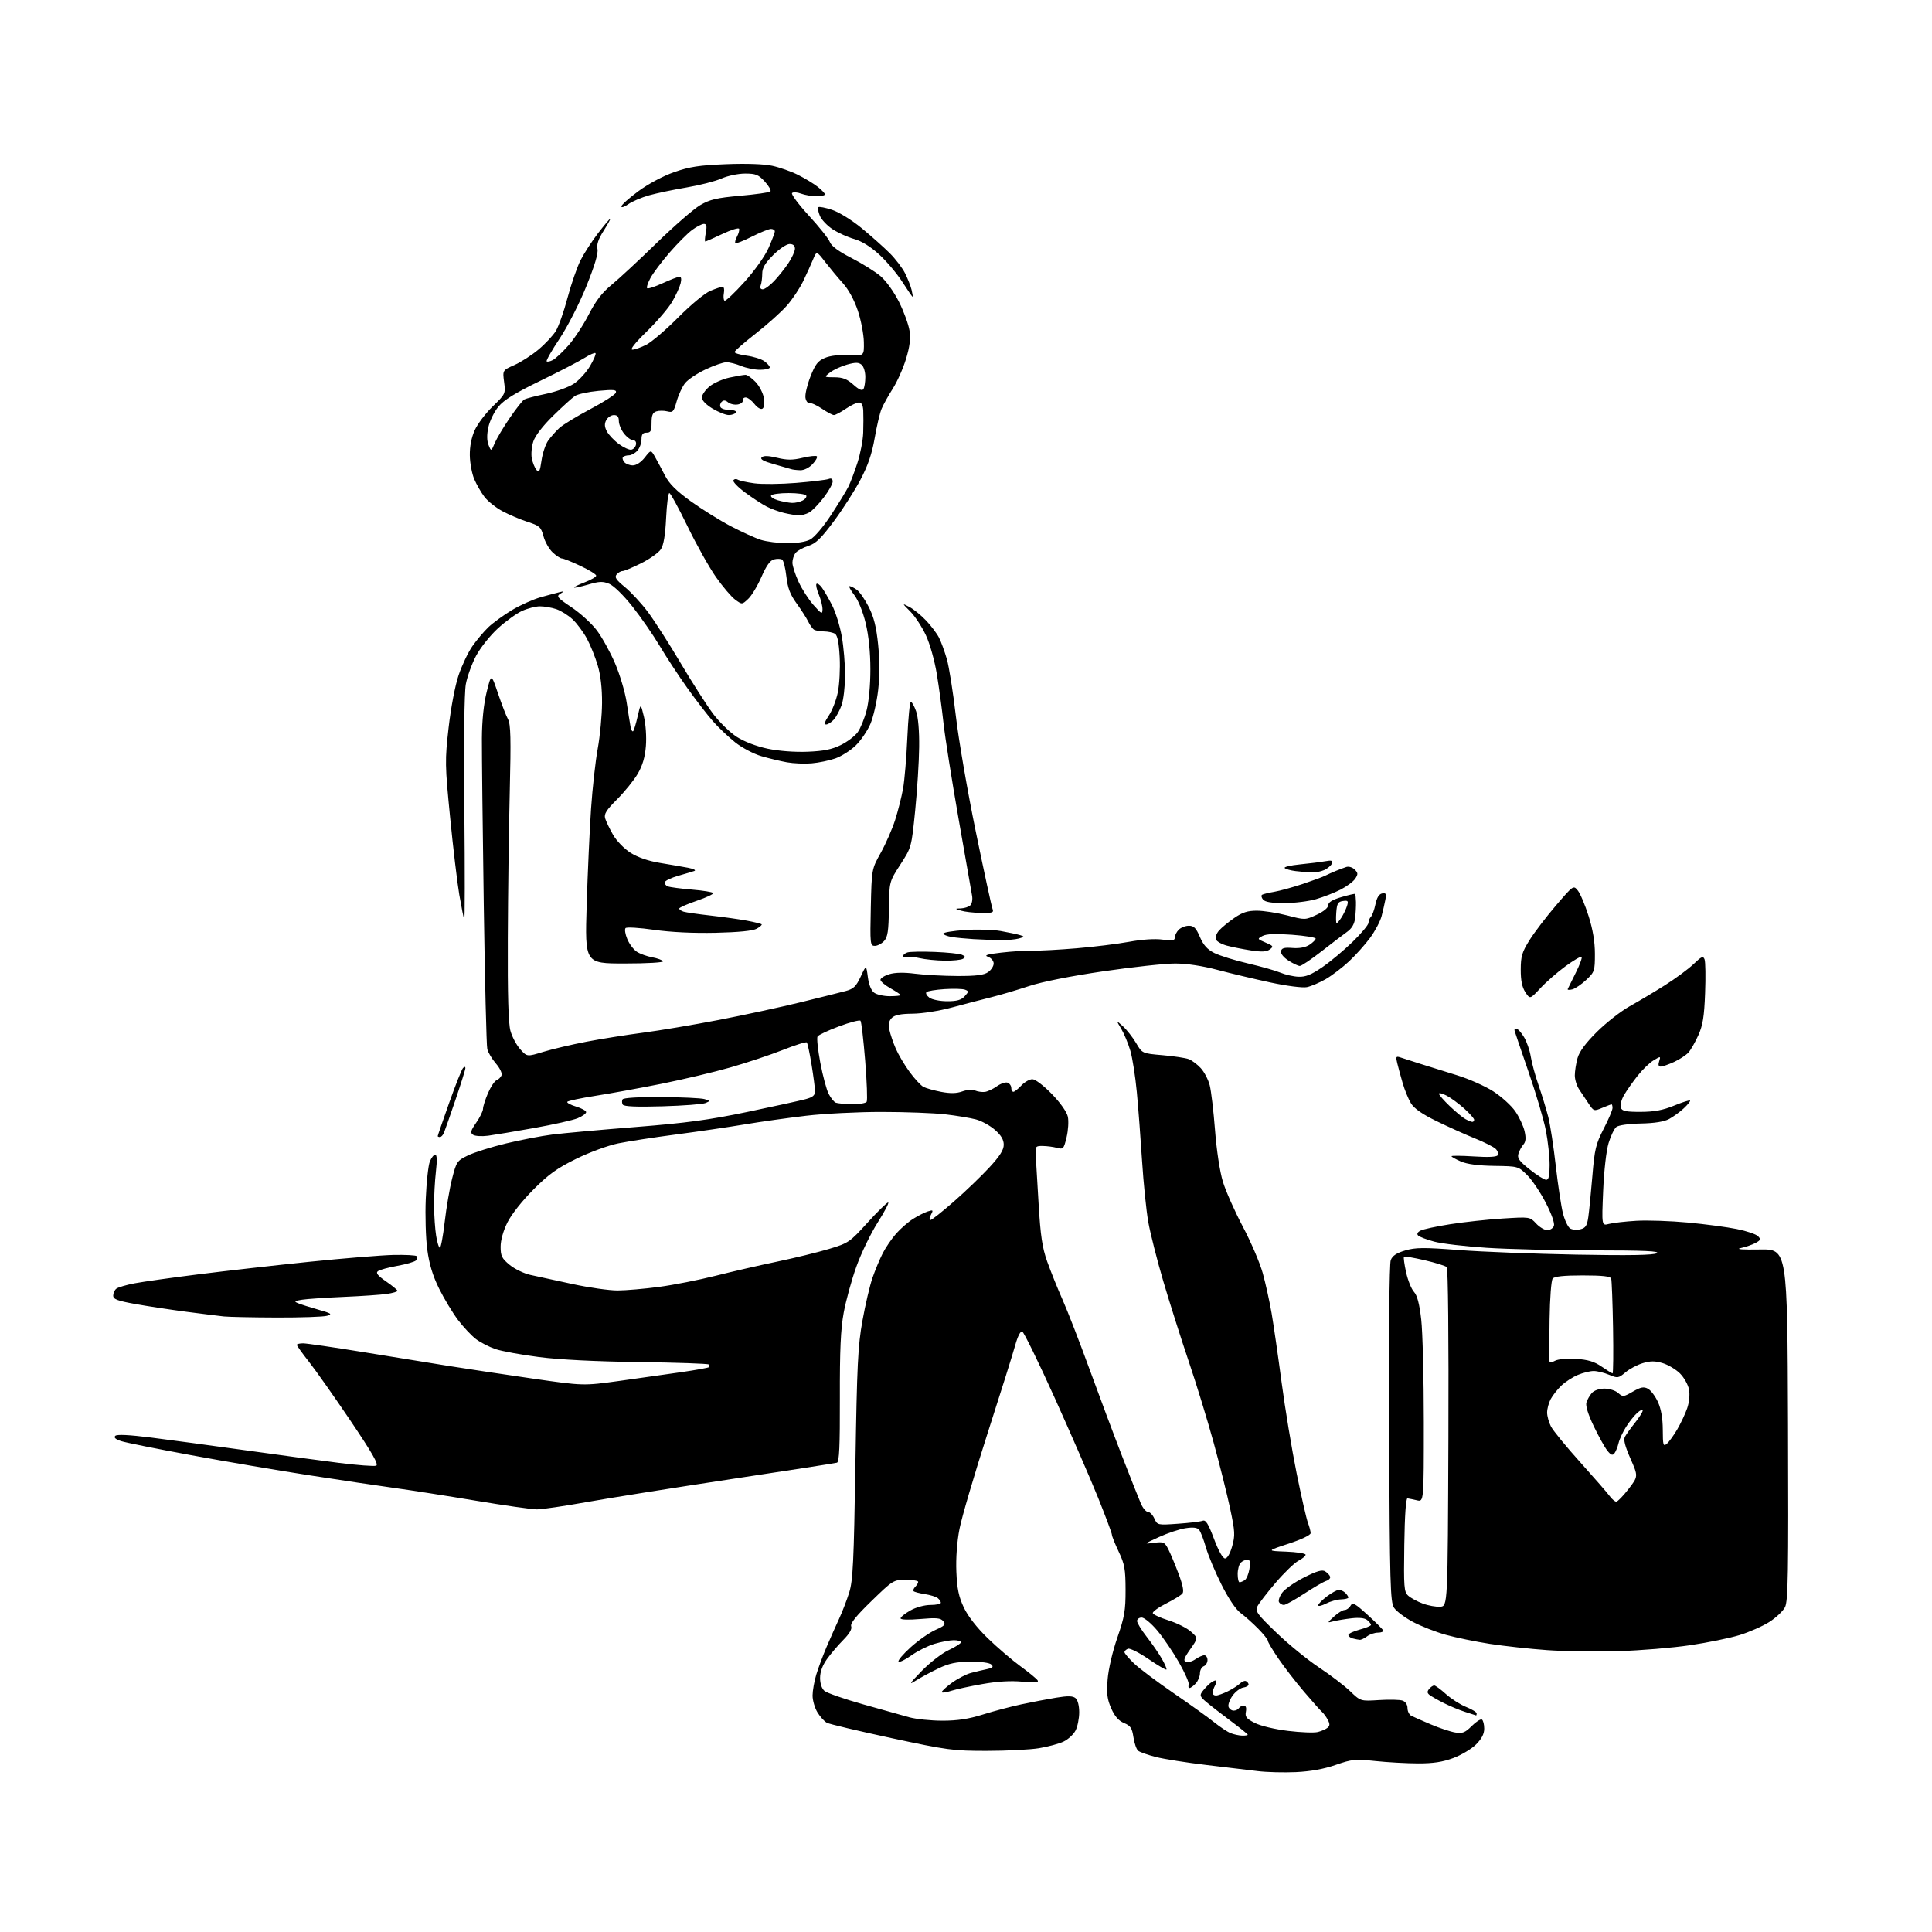 <?xml version="1.0" encoding="UTF-8" standalone="no"?>
<svg 
  version="1.1" 
  xmlns="http://www.w3.org/2000/svg" 
  xmlns:xlink="http://www.w3.org/1999/xlink" 
  xmlns:svg="http://www.w3.org/2000/svg"
  xmlns:rdf="http://www.w3.org/1999/02/22-rdf-syntax-ns#"
  xmlns:cc="http://creativecommons.org/ns#"
  xmlns:dc="http://purl.org/dc/elements/1.1/"
  viewBox="0 0 768 768"
  width="768"
  height="768"
>
<style>svg {background-color: white; }</style>"
<path stroke="none" fill="black" fill-rule="evenodd" d="M515.23,704.44C510.43,704.66 503.57,704.49 500.00,704.05C496.43,703.62 487.20,702.51 479.50,701.60C471.80,700.69 462.83,699.27 459.57,698.45C456.31,697.62 453.10,696.50 452.43,695.94C451.76,695.39 450.92,692.97 450.56,690.57C450.01,686.91 449.41,686.00 446.82,684.93C444.67,684.03 443.12,682.28 441.74,679.13C440.12,675.47 439.85,673.29 440.30,667.56C440.62,663.50 442.26,656.46 444.16,651.00C447.00,642.81 447.45,640.19 447.43,632.00C447.41,623.77 447.05,621.74 444.70,616.81C443.22,613.68 442.00,610.65 442.00,610.07C442.00,609.48 439.51,602.82 436.46,595.25C433.41,587.69 425.65,569.84 419.21,555.58C412.77,541.33 406.97,529.49 406.34,529.28C405.65,529.05 404.53,531.25 403.58,534.70C402.71,537.89 397.72,553.77 392.50,570.00C387.28,586.23 382.29,603.23 381.41,607.79C380.42,612.90 379.94,619.41 380.17,624.79C380.45,631.57 381.11,634.72 383.13,639.00C384.76,642.46 388.28,646.98 392.61,651.19C396.40,654.87 402.26,659.89 405.64,662.36C409.02,664.82 412.10,667.35 412.49,667.99C413.02,668.84 411.41,668.97 406.35,668.49C401.80,668.06 396.47,668.38 390.50,669.44C385.55,670.31 380.01,671.52 378.18,672.11C376.36,672.71 374.65,672.98 374.39,672.72C374.12,672.46 375.84,670.82 378.19,669.09C380.55,667.35 384.06,665.52 385.99,665.01C387.92,664.51 390.80,663.82 392.39,663.49C394.64,663.02 395.02,662.62 394.09,661.69C393.37,660.98 390.01,660.52 385.69,660.56C380.08,660.60 377.29,661.19 373.00,663.24C369.98,664.68 365.93,666.86 364.00,668.09C361.11,669.94 361.52,669.27 366.34,664.29C369.56,660.97 374.39,657.22 377.09,655.96C379.79,654.69 382.00,653.29 382.00,652.83C382.00,652.37 380.72,652.00 379.16,652.00C377.60,652.00 374.14,652.65 371.49,653.45C368.83,654.25 364.68,656.33 362.27,658.06C359.85,659.79 357.57,660.89 357.19,660.50C356.81,660.11 358.98,657.56 362.00,654.82C365.02,652.09 369.46,648.98 371.86,647.91C375.60,646.25 376.04,645.76 374.94,644.43C373.90,643.17 372.26,643.01 365.83,643.58C361.10,643.99 358.00,643.88 358.00,643.31C358.00,642.79 359.75,641.39 361.89,640.18C364.13,638.92 367.51,638.00 369.89,638.00C372.15,638.00 374.00,637.61 374.00,637.12C374.00,636.64 373.44,635.80 372.75,635.26C372.06,634.72 369.76,634.01 367.63,633.68C365.50,633.35 363.50,632.83 363.19,632.53C362.89,632.22 363.17,631.43 363.82,630.78C364.47,630.13 365.00,629.24 365.00,628.80C365.00,628.36 362.77,628.00 360.05,628.00C355.20,628.00 354.94,628.16 346.42,636.44C340.29,642.39 337.92,645.34 338.36,646.49C338.76,647.55 337.69,649.40 335.24,651.88C333.18,653.96 330.26,657.38 328.75,659.49C326.94,662.01 326.00,664.58 326.00,667.01C326.00,669.29 326.67,671.25 327.75,672.17C328.71,672.98 335.57,675.37 343.00,677.47C350.43,679.58 358.74,681.91 361.47,682.65C364.20,683.39 370.14,684.00 374.67,684.00C380.61,684.00 385.06,683.32 390.70,681.55C394.99,680.20 401.88,678.38 406.00,677.50C410.12,676.62 416.33,675.43 419.79,674.86C424.54,674.08 426.45,674.13 427.54,675.04C428.42,675.76 429.00,678.02 429.00,680.67C429.00,683.11 428.34,686.37 427.54,687.91C426.74,689.46 424.59,691.44 422.76,692.31C420.93,693.18 416.53,694.36 412.97,694.94C409.41,695.51 400.10,695.99 392.28,695.99C378.93,696.00 376.60,695.69 354.28,690.90C341.20,688.09 329.69,685.36 328.70,684.83C327.70,684.30 326.02,682.44 324.95,680.69C323.88,678.93 323.01,675.92 323.01,674.00C323.02,672.08 323.68,668.34 324.48,665.69C325.28,663.05 327.13,658.10 328.58,654.69C330.03,651.29 332.27,646.25 333.55,643.50C334.83,640.75 336.65,636.02 337.59,633.00C339.06,628.30 339.42,620.85 340.04,582.00C340.67,542.44 341.03,535.00 342.84,525.00C343.97,518.67 345.77,511.00 346.83,507.95C347.89,504.90 349.71,500.53 350.88,498.23C352.05,495.93 354.45,492.41 356.21,490.41C357.97,488.40 361.01,485.76 362.96,484.53C364.91,483.30 367.55,481.96 368.84,481.55C370.97,480.88 371.07,481.00 370.05,482.91C369.43,484.06 369.34,485.00 369.84,485.00C370.35,485.00 374.53,481.70 379.13,477.67C383.73,473.64 390.09,467.54 393.25,464.11C397.44,459.58 399.00,457.11 399.00,455.05C399.00,453.06 397.96,451.29 395.51,449.15C393.60,447.46 390.21,445.59 387.98,444.99C385.75,444.40 380.24,443.48 375.72,442.96C371.20,442.44 359.85,442.01 350.49,442.01C341.14,442.00 327.64,442.68 320.49,443.52C313.35,444.36 302.32,445.91 296.00,446.97C289.68,448.03 277.41,449.83 268.74,450.97C260.08,452.10 249.73,453.70 245.74,454.51C241.70,455.34 234.32,458.05 229.04,460.65C221.47,464.36 218.07,466.81 212.00,472.90C207.57,477.34 203.28,482.77 201.70,485.95C200.05,489.28 199.00,493.03 199.00,495.62C199.00,499.26 199.50,500.27 202.59,502.81C204.56,504.44 208.27,506.23 210.84,506.80C213.40,507.36 220.89,508.99 227.48,510.41C234.07,511.84 242.17,512.99 245.48,512.98C248.79,512.97 256.23,512.33 262.00,511.56C267.77,510.79 277.90,508.80 284.50,507.13C291.10,505.46 302.12,502.93 309.00,501.50C315.88,500.06 325.11,497.81 329.53,496.48C337.29,494.15 337.79,493.81 344.84,486.04C348.85,481.62 352.55,478.00 353.05,478.00C353.55,478.00 351.68,481.58 348.90,485.96C346.12,490.34 342.30,498.24 340.42,503.52C338.53,508.79 336.27,517.02 335.39,521.80C334.18,528.38 333.81,536.66 333.86,555.80C333.91,574.82 333.63,581.18 332.71,581.44C332.05,581.64 313.05,584.59 290.50,587.99C267.95,591.40 242.20,595.49 233.28,597.09C224.35,598.69 215.43,600.00 213.44,600.00C211.46,600.00 200.53,598.45 189.17,596.55C177.80,594.65 163.32,592.39 157.00,591.52C150.68,590.65 135.38,588.37 123.00,586.45C110.62,584.54 89.47,580.94 76.00,578.46C62.52,575.98 50.00,573.46 48.16,572.87C45.93,572.14 45.15,571.45 45.82,570.78C46.48,570.12 51.26,570.35 60.16,571.47C67.50,572.40 84.30,574.66 97.50,576.50C110.70,578.35 127.47,580.60 134.77,581.52C142.07,582.44 148.71,582.94 149.52,582.63C150.62,582.21 148.09,577.76 139.34,564.78C132.93,555.28 125.50,544.74 122.84,541.36C120.18,537.98 118.00,534.94 118.00,534.61C118.00,534.27 119.12,534.00 120.49,534.00C121.86,534.00 132.55,535.56 144.24,537.46C155.93,539.37 171.35,541.86 178.50,543.01C185.65,544.15 200.59,546.40 211.69,548.00C231.88,550.91 231.88,550.91 246.19,548.94C254.06,547.85 265.21,546.28 270.96,545.44C276.71,544.60 281.62,543.71 281.88,543.46C282.13,543.21 282.06,542.73 281.74,542.40C281.41,542.07 268.96,541.64 254.09,541.45C236.87,541.22 222.39,540.50 214.27,539.45C207.25,538.55 199.47,537.13 197.00,536.30C194.53,535.47 191.03,533.69 189.24,532.34C187.44,530.98 184.21,527.54 182.05,524.69C179.90,521.83 176.52,516.23 174.54,512.23C172.01,507.10 170.63,502.55 169.85,496.76C169.24,492.26 168.97,483.16 169.25,476.54C169.53,469.92 170.25,463.26 170.86,461.75C171.46,460.24 172.42,459.00 173.00,459.00C173.71,459.00 173.80,461.20 173.28,465.75C172.85,469.46 172.52,475.65 172.55,479.50C172.59,483.35 172.95,488.64 173.37,491.25C173.78,493.86 174.45,496.00 174.86,496.00C175.26,496.00 176.12,491.39 176.77,485.75C177.42,480.11 178.74,472.35 179.72,468.50C181.43,461.78 181.68,461.41 186.00,459.31C188.47,458.10 195.25,455.96 201.06,454.56C206.87,453.15 215.19,451.55 219.56,451.00C223.93,450.45 238.86,449.10 252.74,448.00C272.83,446.41 281.88,445.18 297.13,442.00C307.67,439.80 318.02,437.53 320.14,436.96C323.15,436.15 324.00,435.44 323.98,433.71C323.97,432.50 323.35,427.77 322.61,423.22C321.87,418.66 321.02,414.68 320.71,414.38C320.41,414.07 316.14,415.41 311.24,417.35C306.33,419.29 296.96,422.42 290.41,424.30C283.86,426.17 271.52,429.10 263.00,430.81C254.47,432.51 242.65,434.67 236.72,435.60C230.79,436.53 225.74,437.61 225.50,437.99C225.26,438.38 226.85,439.24 229.03,439.89C231.21,440.55 233.00,441.54 233.00,442.09C233.00,442.65 231.49,443.74 229.63,444.51C227.78,445.28 220.02,447.03 212.38,448.39C204.75,449.76 196.47,451.14 194.00,451.47C191.53,451.79 188.85,451.63 188.06,451.10C186.86,450.31 187.07,449.51 189.31,446.27C190.79,444.14 192.00,441.67 192.00,440.78C192.00,439.89 192.89,437.09 193.97,434.56C195.06,432.03 196.60,429.71 197.40,429.40C198.19,429.10 199.09,428.20 199.39,427.42C199.69,426.64 198.67,424.54 197.12,422.75C195.57,420.96 194.03,418.38 193.70,417.00C193.37,415.62 192.74,389.75 192.30,359.50C191.86,329.25 191.53,299.55 191.56,293.50C191.60,286.41 192.28,279.88 193.45,275.11C195.28,267.73 195.28,267.73 197.95,275.61C199.42,279.95 201.21,284.60 201.95,285.94C203.01,287.89 203.15,293.69 202.64,314.44C202.29,328.77 201.93,355.12 201.86,373.00C201.76,395.52 202.08,406.82 202.91,409.79C203.56,412.15 205.31,415.43 206.80,417.09C209.50,420.10 209.50,420.10 216.00,418.11C219.57,417.02 227.31,415.21 233.18,414.08C239.05,412.96 249.18,411.35 255.68,410.50C262.18,409.65 275.65,407.38 285.62,405.46C295.58,403.54 310.21,400.38 318.12,398.45C326.03,396.51 334.17,394.48 336.22,393.93C339.29,393.11 340.31,392.13 342.14,388.22C344.34,383.50 344.34,383.50 344.98,388.37C345.38,391.44 346.32,393.76 347.50,394.62C348.54,395.38 351.32,396.00 353.69,396.00C356.06,396.00 358.00,395.80 358.00,395.56C358.00,395.32 356.20,394.12 354.00,392.88C351.80,391.64 350.00,390.12 350.00,389.48C350.00,388.85 351.57,387.85 353.49,387.26C355.78,386.56 359.31,386.49 363.74,387.06C367.46,387.54 375.01,387.95 380.53,387.97C388.03,387.99 391.12,387.61 392.78,386.44C394.00,385.59 395.00,384.04 395.00,383.01C395.00,381.97 394.00,380.78 392.75,380.34C391.06,379.75 392.38,379.33 398.00,378.68C402.12,378.20 407.75,377.85 410.50,377.91C413.25,377.96 421.12,377.54 428.00,376.96C434.88,376.39 444.26,375.22 448.85,374.38C454.02,373.43 459.07,373.10 462.10,373.51C466.12,374.07 467.00,373.91 467.00,372.67C467.00,371.83 467.71,370.44 468.57,369.57C469.44,368.71 471.25,368.00 472.61,368.00C474.57,368.00 475.46,368.90 476.98,372.45C478.36,375.68 479.93,377.43 482.69,378.82C484.79,379.88 490.77,381.74 495.99,382.96C501.20,384.17 507.05,385.83 508.99,386.64C510.92,387.45 514.16,388.19 516.19,388.27C518.99,388.38 521.25,387.48 525.65,384.46C528.83,382.28 534.26,377.75 537.71,374.38C541.17,371.02 544.00,367.62 544.00,366.83C544.00,366.05 544.44,364.96 544.97,364.43C545.50,363.90 546.31,361.68 546.76,359.49C547.31,356.83 548.20,355.39 549.42,355.16C550.95,354.86 551.16,355.28 550.71,357.65C550.41,359.22 549.73,362.17 549.20,364.21C548.66,366.25 546.62,370.11 544.66,372.78C542.70,375.45 538.93,379.66 536.28,382.14C533.64,384.61 529.45,387.80 526.99,389.22C524.52,390.64 521.15,392.07 519.50,392.40C517.79,392.74 511.55,391.94 505.00,390.54C498.68,389.18 489.23,386.94 484.00,385.55C478.00,383.95 471.81,383.02 467.19,383.01C463.17,383.00 450.34,384.39 438.69,386.09C425.58,388.01 414.27,390.25 409.01,391.99C404.33,393.54 397.57,395.53 394.00,396.42C390.43,397.31 383.45,399.13 378.50,400.46C373.41,401.84 366.60,402.92 362.82,402.95C358.05,402.99 355.68,403.46 354.52,404.62C353.36,405.78 353.08,407.15 353.55,409.37C353.91,411.09 355.05,414.46 356.09,416.85C357.13,419.24 359.60,423.41 361.59,426.12C363.57,428.82 366.04,431.49 367.07,432.04C368.10,432.59 371.28,433.48 374.14,434.03C377.83,434.73 380.26,434.67 382.54,433.85C384.38,433.18 386.55,433.03 387.62,433.50C388.66,433.94 390.40,434.19 391.49,434.05C392.59,433.91 394.74,432.90 396.28,431.80C397.81,430.71 399.73,430.07 400.54,430.38C401.34,430.68 402.00,431.63 402.00,432.47C402.00,433.31 402.37,434.00 402.83,434.00C403.28,434.00 404.71,432.87 406.00,431.50C407.29,430.12 409.26,429.00 410.38,429.00C411.53,429.00 414.84,431.51 418.09,434.85C421.51,438.37 424.05,441.97 424.48,443.89C424.86,445.65 424.64,449.32 423.99,452.04C422.87,456.73 422.66,456.95 420.15,456.28C418.69,455.89 416.15,455.56 414.50,455.54C411.69,455.50 411.51,455.73 411.70,459.00C411.82,460.93 412.34,469.70 412.86,478.50C413.62,491.30 414.30,495.90 416.28,501.50C417.65,505.35 420.40,512.19 422.40,516.70C424.40,521.21 429.20,533.58 433.07,544.20C436.94,554.81 442.81,570.48 446.11,579.00C449.42,587.52 452.76,595.96 453.54,597.75C454.33,599.54 455.58,601.00 456.32,601.00C457.07,601.00 458.22,602.19 458.88,603.65C460.08,606.27 460.16,606.29 468.29,605.71C472.81,605.39 477.21,604.86 478.07,604.53C479.29,604.06 480.30,605.66 482.58,611.71C484.39,616.52 486.08,619.50 486.98,619.50C487.86,619.50 488.97,617.61 489.80,614.68C491.02,610.34 490.94,608.83 489.00,599.68C487.81,594.08 484.87,582.30 482.45,573.50C480.04,564.70 475.57,550.12 472.51,541.10C469.46,532.07 464.92,517.77 462.43,509.32C459.94,500.86 457.25,490.24 456.45,485.72C455.66,481.20 454.55,470.30 453.99,461.50C453.43,452.70 452.50,440.41 451.91,434.18C451.33,427.96 450.17,420.53 449.33,417.68C448.49,414.83 446.87,410.93 445.73,409.00C443.65,405.50 443.65,405.50 446.42,408.00C447.94,409.38 450.28,412.36 451.62,414.62C454.04,418.75 454.04,418.75 462.17,419.45C466.64,419.84 471.31,420.55 472.55,421.02C473.79,421.49 475.93,423.09 477.31,424.58C478.69,426.07 480.30,429.13 480.88,431.39C481.46,433.65 482.41,441.67 482.99,449.22C483.61,457.30 484.90,465.73 486.11,469.72C487.24,473.45 490.81,481.48 494.03,487.58C497.26,493.67 500.82,501.99 501.96,506.08C503.09,510.16 504.67,517.33 505.48,522.00C506.28,526.67 508.07,539.07 509.46,549.54C510.85,560.01 513.53,576.21 515.41,585.54C517.30,594.87 519.33,603.77 519.92,605.32C520.51,606.86 521.00,608.72 521.00,609.45C521.00,610.22 517.37,611.95 512.25,613.63C503.50,616.50 503.50,616.50 511.25,616.79C515.51,616.95 519.00,617.50 519.00,618.02C519.00,618.53 517.72,619.61 516.15,620.42C514.58,621.23 510.49,625.18 507.05,629.20C503.62,633.21 500.35,637.46 499.80,638.63C498.91,640.51 499.81,641.73 507.48,649.09C512.25,653.68 519.84,659.86 524.33,662.84C528.82,665.81 534.38,670.05 536.68,672.26C540.85,676.27 540.85,676.27 548.22,675.80C552.27,675.54 556.46,675.64 557.54,676.02C558.71,676.43 559.50,677.63 559.50,678.99C559.50,680.24 560.17,681.62 561.00,682.04C561.83,682.47 565.32,684.01 568.77,685.47C572.22,686.94 576.59,688.38 578.48,688.69C581.38,689.16 582.39,688.76 585.04,686.12C586.76,684.39 588.58,683.24 589.08,683.55C589.59,683.86 590.00,685.49 590.00,687.16C590.00,689.26 588.99,691.20 586.75,693.44C584.96,695.22 580.90,697.65 577.71,698.84C573.49,700.42 569.71,701.00 563.71,700.98C559.20,700.97 551.56,700.55 546.75,700.04C538.70,699.20 537.44,699.32 530.98,701.57C526.33,703.20 521.03,704.16 515.23,704.44zM493.75,689.94C494.99,689.97 496.00,689.81 496.00,689.58C496.00,689.35 492.96,686.89 489.25,684.12C485.54,681.35 481.18,677.97 479.57,676.61C476.97,674.42 476.80,673.93 478.02,672.32C478.78,671.32 480.07,669.94 480.89,669.25C481.71,668.56 482.76,668.00 483.23,668.00C483.69,668.00 483.60,668.87 483.04,669.93C482.47,671.00 482.00,672.35 482.00,672.93C482.00,673.52 482.61,674.00 483.35,674.00C484.09,674.00 486.22,673.24 488.10,672.31C489.97,671.38 492.11,670.01 492.87,669.26C493.62,668.52 494.66,668.05 495.19,668.23C495.72,668.41 496.23,668.99 496.32,669.52C496.42,670.06 495.50,670.64 494.27,670.82C493.04,670.99 491.09,672.47 489.93,674.10C488.76,675.74 488.07,677.73 488.38,678.54C488.68,679.34 489.60,680.00 490.41,680.00C491.22,680.00 492.16,679.55 492.50,679.00C492.84,678.45 493.70,678.00 494.42,678.00C495.26,678.00 495.56,678.86 495.26,680.43C494.87,682.45 495.46,683.20 498.79,684.89C501.07,686.06 506.74,687.41 511.99,688.05C517.05,688.67 522.38,688.87 523.84,688.50C525.30,688.14 527.04,687.38 527.72,686.81C528.67,686.03 528.69,685.28 527.82,683.64C527.19,682.47 526.15,681.05 525.51,680.50C524.87,679.95 521.67,676.35 518.39,672.50C515.10,668.65 510.52,662.73 508.21,659.34C505.89,655.95 504.00,652.77 504.00,652.26C504.00,651.75 502.26,649.57 500.14,647.42C498.01,645.26 494.88,642.46 493.17,641.20C491.25,639.78 488.33,635.44 485.53,629.84C483.03,624.86 480.26,618.24 479.38,615.14C478.49,612.04 477.28,608.90 476.69,608.17C475.93,607.22 474.35,607.02 471.31,607.48C468.94,607.83 464.19,609.41 460.75,610.98C454.57,613.81 454.55,613.83 458.66,613.30C462.51,612.80 462.94,612.99 464.38,615.76C465.23,617.41 467.07,621.80 468.47,625.52C470.20,630.10 470.70,632.66 470.03,633.46C469.49,634.12 466.54,635.92 463.49,637.46C460.43,639.01 458.07,640.72 458.26,641.27C458.44,641.82 461.27,643.11 464.54,644.14C467.82,645.17 471.80,647.17 473.39,648.58C476.28,651.15 476.28,651.15 473.14,655.60C470.65,659.13 470.30,660.18 471.45,660.62C472.25,660.93 473.93,660.46 475.18,659.59C476.42,658.72 478.02,658.00 478.72,658.00C479.43,658.00 480.00,658.85 480.00,659.89C480.00,660.93 479.32,662.05 478.50,662.36C477.68,662.68 477.00,663.93 477.00,665.14C477.00,666.35 476.26,668.17 475.35,669.17C474.43,670.18 473.32,671.00 472.88,671.00C472.43,671.00 472.28,670.44 472.54,669.75C472.81,669.06 471.07,665.07 468.69,660.89C466.30,656.70 462.40,650.96 460.02,648.14C457.64,645.31 454.86,643.00 453.84,643.00C452.83,643.00 452.00,643.62 452.00,644.37C452.00,645.12 453.72,647.94 455.81,650.62C457.91,653.30 460.63,657.24 461.85,659.38C463.08,661.51 463.89,663.44 463.67,663.67C463.44,663.90 460.22,662.01 456.52,659.48C452.82,656.94 449.16,655.11 448.39,655.40C447.63,655.70 447.00,656.31 447.00,656.77C447.00,657.22 448.69,659.22 450.75,661.20C452.81,663.19 459.90,668.51 466.50,673.04C473.10,677.56 480.38,682.78 482.67,684.64C484.97,686.49 487.89,688.43 489.17,688.94C490.45,689.45 492.51,689.90 493.75,689.94zM586.75,681.90C586.61,681.85 584.68,681.23 582.45,680.52C580.22,679.82 576.39,678.23 573.95,677.00C571.50,675.77 568.93,674.30 568.24,673.75C567.29,672.99 567.26,672.40 568.11,671.37C568.73,670.62 569.64,670.00 570.12,670.00C570.60,670.00 572.70,671.54 574.78,673.42C576.87,675.30 580.47,677.60 582.78,678.53C585.10,679.46 587.00,680.62 587.00,681.11C587.00,681.60 586.89,681.96 586.75,681.90zM643.34,656.36C634.63,656.63 621.88,656.45 615.00,655.95C608.12,655.46 597.90,654.34 592.27,653.47C586.64,652.60 578.77,650.98 574.77,649.87C570.78,648.76 564.88,646.45 561.65,644.73C558.43,643.02 555.05,640.48 554.15,639.10C552.67,636.85 552.47,629.80 552.20,569.98C552.03,530.70 552.29,502.37 552.84,500.94C553.50,499.18 555.12,498.10 558.59,497.08C562.70,495.87 565.93,495.84 579.96,496.91C589.06,497.61 610.04,498.42 626.59,498.73C647.75,499.12 657.24,498.95 658.59,498.17C660.02,497.34 653.77,497.05 633.50,497.04C618.65,497.03 599.52,496.57 591.00,496.02C582.48,495.47 573.07,494.37 570.10,493.56C567.13,492.76 564.27,491.67 563.74,491.14C563.13,490.53 563.46,489.83 564.64,489.20C565.66,488.65 571.00,487.50 576.50,486.64C582.00,485.77 591.37,484.76 597.33,484.38C608.15,483.70 608.16,483.70 610.62,486.35C611.97,487.81 613.98,489.00 615.07,489.00C616.17,489.00 617.35,488.25 617.70,487.33C618.09,486.32 616.80,482.65 614.47,478.12C612.34,473.98 609.00,469.02 607.05,467.09C603.52,463.61 603.45,463.59 594.00,463.46C587.73,463.37 583.22,462.78 580.75,461.72C578.69,460.83 577.00,459.88 577.00,459.62C577.00,459.35 580.98,459.39 585.86,459.70C591.61,460.08 594.94,459.91 595.36,459.22C595.72,458.64 595.37,457.51 594.58,456.72C593.79,455.93 590.07,454.05 586.32,452.54C582.57,451.03 575.73,447.95 571.12,445.70C565.34,442.89 562.16,440.66 560.87,438.56C559.85,436.88 558.36,433.25 557.57,430.50C556.77,427.75 555.81,424.19 555.42,422.59C554.79,420.05 554.94,419.77 556.60,420.31C557.65,420.65 561.20,421.79 564.50,422.85C567.80,423.91 574.38,425.96 579.13,427.41C583.88,428.86 590.40,431.76 593.63,433.85C596.86,435.94 600.78,439.50 602.34,441.76C603.90,444.02 605.57,447.58 606.04,449.66C606.66,452.42 606.53,453.88 605.56,454.98C604.83,455.82 603.94,457.46 603.59,458.64C603.06,460.37 603.91,461.56 608.10,464.89C610.94,467.15 613.88,469.00 614.63,469.00C615.64,469.00 616.00,467.43 616.00,463.09C616.00,459.84 615.34,453.70 614.52,449.46C613.71,445.22 610.56,434.57 607.52,425.80C604.49,417.04 602.00,409.67 602.00,409.43C602.00,409.19 602.41,409.00 602.92,409.00C603.42,409.00 604.73,410.46 605.81,412.25C606.90,414.04 608.11,417.52 608.50,420.00C608.89,422.48 610.30,427.65 611.64,431.50C612.97,435.35 614.69,440.98 615.46,444.00C616.23,447.02 617.58,455.80 618.45,463.50C619.33,471.20 620.62,479.71 621.32,482.42C622.02,485.12 623.29,487.78 624.14,488.32C624.99,488.85 626.83,489.01 628.23,488.66C630.31,488.14 630.88,487.25 631.38,483.76C631.72,481.42 632.44,474.10 632.99,467.50C633.88,456.77 634.36,454.78 637.49,448.70C639.42,444.96 641.00,441.25 641.00,440.45C641.00,439.65 640.83,439.00 640.61,439.00C640.40,439.00 638.73,439.63 636.89,440.40C633.64,441.77 633.51,441.73 631.53,438.74C630.41,437.06 628.71,434.52 627.76,433.09C626.80,431.67 626.01,429.15 626.01,427.50C626.01,425.85 626.49,422.76 627.08,420.64C627.82,418.00 630.28,414.67 634.84,410.14C638.52,406.49 644.37,401.93 647.83,400.00C651.30,398.07 657.60,394.32 661.82,391.65C666.04,388.98 671.17,385.19 673.22,383.23C676.39,380.18 677.03,379.91 677.59,381.37C677.95,382.31 678.05,388.35 677.80,394.79C677.46,404.07 676.90,407.53 675.14,411.46C673.92,414.19 672.15,417.29 671.21,418.35C670.27,419.41 667.70,421.11 665.50,422.12C663.30,423.13 660.91,423.97 660.18,423.98C659.29,423.99 659.08,423.31 659.54,421.88C660.20,419.80 660.15,419.80 657.36,421.47C655.78,422.41 652.92,425.17 651.00,427.60C649.08,430.02 646.63,433.50 645.57,435.33C644.51,437.16 643.94,439.39 644.29,440.32C644.82,441.68 646.31,442.00 652.22,441.98C657.61,441.96 661.04,441.32 665.45,439.51C668.72,438.16 671.58,437.25 671.81,437.48C672.04,437.70 670.93,439.08 669.36,440.55C667.79,442.01 665.15,443.93 663.50,444.82C661.52,445.89 657.68,446.50 652.24,446.61C647.41,446.71 643.35,447.29 642.49,448.01C641.67,448.69 640.30,451.55 639.44,454.37C638.53,457.35 637.62,465.34 637.28,473.40C636.69,487.29 636.69,487.29 639.60,486.52C641.19,486.10 646.10,485.54 650.50,485.28C654.90,485.02 664.12,485.34 671.00,485.98C677.88,486.63 686.63,487.79 690.45,488.57C694.28,489.34 698.04,490.61 698.82,491.39C700.04,492.61 699.91,492.98 697.87,494.09C696.56,494.79 693.92,495.71 692.00,496.12C689.80,496.60 692.59,496.81 699.50,496.69C710.50,496.51 710.50,496.51 710.76,566.29C710.98,625.97 710.80,636.48 709.55,638.91C708.74,640.46 705.93,643.11 703.29,644.78C700.66,646.45 695.35,648.79 691.50,649.97C687.65,651.16 678.80,652.97 671.84,654.00C664.88,655.04 652.06,656.10 643.34,656.36zM540.50,651.85C539.95,651.81 538.71,651.56 537.75,651.31C536.79,651.06 536.00,650.43 536.00,649.92C536.00,649.41 538.02,648.45 540.50,647.79C542.98,647.13 545.00,646.28 545.00,645.92C545.00,645.55 544.32,644.68 543.49,644.00C542.52,643.19 540.32,642.94 537.24,643.30C534.64,643.60 531.38,644.15 530.00,644.51C527.50,645.16 527.50,645.16 530.31,642.58C531.85,641.16 533.74,640.00 534.51,640.00C535.27,640.00 536.33,639.24 536.85,638.31C537.67,636.84 538.57,637.31 543.65,641.94C546.87,644.87 549.65,647.65 549.83,648.13C550.02,648.61 549.09,649.00 547.77,649.00C546.46,649.00 544.51,649.66 543.44,650.47C542.37,651.28 541.05,651.90 540.50,651.85zM527.08,637.46C525.39,638.33 524.00,638.64 524.00,638.14C524.00,637.65 525.54,636.06 527.43,634.62C529.32,633.18 531.48,632.00 532.23,632.00C532.98,632.00 534.14,632.54 534.80,633.20C535.46,633.86 536.00,634.69 536.00,635.05C536.00,635.40 534.69,635.73 533.08,635.78C531.48,635.82 528.78,636.58 527.08,637.46zM572.50,638.70C575.50,638.50 575.50,638.50 575.76,571.56C575.91,532.10 575.64,504.24 575.10,503.70C574.60,503.20 570.66,501.97 566.35,500.97C562.05,499.96 558.33,499.33 558.10,499.57C557.87,499.80 558.25,502.58 558.94,505.74C559.64,508.91 561.04,512.41 562.07,513.53C563.37,514.94 564.24,518.25 564.96,524.53C565.52,529.46 565.99,547.80 565.99,565.27C566.00,597.04 566.00,597.04 563.25,596.39C561.74,596.03 560.05,595.69 559.50,595.62C558.87,595.55 558.40,602.43 558.23,614.08C557.98,631.04 558.12,632.80 559.79,634.31C560.81,635.23 563.40,636.64 565.57,637.44C567.73,638.25 570.85,638.81 572.50,638.70zM510.36,638.00C509.68,638.00 508.81,637.51 508.44,636.90C508.06,636.30 508.62,634.61 509.67,633.15C510.72,631.69 514.64,628.95 518.38,627.06C523.47,624.49 525.59,623.88 526.78,624.64C527.66,625.19 528.55,626.14 528.75,626.74C528.95,627.34 528.23,628.11 527.14,628.45C526.06,628.80 522.12,631.09 518.39,633.54C514.65,635.99 511.04,638.00 510.36,638.00zM492.75,628.98C493.16,628.98 494.08,628.60 494.79,628.15C495.49,627.71 496.34,625.69 496.67,623.67C497.12,620.88 496.92,620.00 495.83,620.00C495.04,620.00 493.86,620.54 493.20,621.20C492.54,621.86 492.00,623.88 492.00,625.70C492.00,627.51 492.34,628.99 492.75,628.98zM642.50,596.93C643.05,596.92 645.24,594.66 647.37,591.90C651.24,586.88 651.24,586.88 648.14,579.84C645.98,574.95 645.30,572.31 645.92,571.16C646.41,570.25 648.20,567.75 649.91,565.61C651.61,563.47 653.00,561.27 653.00,560.71C653.00,560.15 652.04,560.55 650.87,561.60C649.70,562.64 647.69,565.15 646.41,567.17C645.13,569.18 643.77,572.11 643.40,573.67C643.03,575.23 642.28,577.06 641.75,577.74C641.01,578.68 640.32,578.41 638.90,576.60C637.87,575.29 635.45,570.92 633.52,566.89C631.30,562.26 630.23,558.82 630.62,557.53C630.96,556.41 631.93,554.71 632.77,553.75C633.69,552.71 635.73,552.00 637.83,552.00C639.76,552.00 642.20,552.78 643.25,553.73C645.06,555.37 645.35,555.34 649.08,553.19C652.25,551.37 653.41,551.15 655.09,552.05C656.23,552.66 658.02,555.04 659.06,557.33C660.32,560.10 660.96,563.80 660.98,568.37C661.00,574.48 661.17,575.10 662.56,573.95C663.41,573.24 665.28,570.67 666.71,568.24C668.13,565.81 669.92,562.02 670.68,559.81C671.49,557.45 671.79,554.40 671.41,552.36C671.05,550.47 669.44,547.60 667.83,545.98C666.21,544.37 663.12,542.52 660.95,541.87C657.91,540.96 656.09,540.96 653.05,541.87C650.87,542.52 647.77,544.16 646.16,545.52C643.35,547.88 643.06,547.92 639.64,546.50C637.67,545.67 634.91,545.00 633.50,545.00C632.09,545.00 629.26,545.70 627.22,546.55C625.17,547.41 622.22,549.32 620.66,550.80C619.10,552.29 617.19,554.72 616.41,556.20C615.63,557.69 615.00,560.07 615.00,561.50C615.00,562.93 615.69,565.44 616.54,567.07C617.38,568.70 622.61,575.09 628.17,581.27C633.72,587.45 638.99,593.50 639.88,594.72C640.77,595.94 641.95,596.93 642.50,596.93zM641.01,545.94C641.29,545.97 641.38,537.79 641.21,527.75C641.03,517.71 640.70,508.94 640.47,508.25C640.18,507.35 636.99,507.00 629.15,507.00C621.64,507.00 617.93,507.39 617.22,508.25C616.64,508.95 616.10,516.05 615.98,524.50C615.87,532.75 615.83,540.08 615.89,540.79C615.98,541.79 616.47,541.82 618.14,540.93C619.36,540.27 622.95,539.95 626.52,540.18C631.21,540.48 633.74,541.24 636.64,543.23C638.76,544.69 640.73,545.91 641.01,545.94zM110.00,523.74C100.38,523.71 90.92,523.51 89.00,523.31C87.08,523.11 80.33,522.26 74.00,521.44C67.67,520.61 58.56,519.23 53.75,518.36C46.63,517.08 45.00,516.46 45.00,515.02C45.00,514.04 45.56,512.80 46.25,512.27C46.94,511.73 50.20,510.77 53.50,510.14C56.80,509.51 68.28,507.90 79.02,506.55C89.75,505.20 109.55,502.96 123.02,501.58C136.48,500.20 151.44,498.98 156.25,498.86C161.06,498.75 165.30,498.97 165.68,499.35C166.06,499.72 165.91,500.49 165.35,501.05C164.80,501.60 161.45,502.57 157.92,503.20C154.39,503.83 150.93,504.78 150.23,505.31C149.29,506.02 150.12,507.07 153.47,509.39C155.95,511.10 157.98,512.78 157.99,513.12C158.00,513.46 156.09,514.02 153.75,514.36C151.41,514.70 143.65,515.24 136.50,515.54C129.35,515.85 121.92,516.36 120.00,516.67C117.01,517.15 116.79,517.36 118.50,518.06C119.60,518.52 123.20,519.66 126.50,520.60C131.78,522.10 132.20,522.40 130.00,523.05C128.62,523.46 119.62,523.77 110.00,523.74zM174.89,452.00C174.40,452.00 174.00,451.83 174.00,451.62C174.00,451.41 176.05,445.45 178.56,438.37C181.07,431.29 183.54,425.07 184.06,424.55C184.65,423.95 185.00,423.97 185.00,424.60C185.00,425.15 183.25,430.75 181.11,437.05C178.97,443.35 176.90,449.29 176.50,450.25C176.11,451.21 175.38,452.00 174.89,452.00zM585.25,445.97C585.66,445.99 586.00,445.60 586.00,445.12C586.00,444.63 584.23,442.63 582.06,440.67C579.89,438.72 576.74,436.40 575.06,435.53C573.38,434.66 572.00,434.32 572.00,434.77C572.00,435.22 573.91,437.42 576.25,439.66C578.59,441.91 581.40,444.24 582.50,444.84C583.60,445.45 584.84,445.95 585.25,445.97zM263.37,439.77C252.98,440.07 248.03,439.86 247.56,439.10C247.19,438.50 247.16,437.55 247.50,437.00C247.87,436.40 253.98,436.04 262.81,436.10C270.89,436.15 278.62,436.51 280.00,436.90C282.37,437.56 282.39,437.64 280.50,438.46C279.40,438.94 271.69,439.53 263.37,439.77zM338.69,438.92C341.55,438.96 344.17,438.54 344.52,437.97C344.87,437.40 344.60,430.09 343.93,421.72C343.25,413.35 342.42,406.17 342.07,405.77C341.72,405.37 337.89,406.36 333.55,407.98C329.21,409.60 325.36,411.41 324.99,412.01C324.62,412.61 325.12,417.32 326.09,422.47C327.07,427.63 328.56,433.19 329.41,434.83C330.26,436.48 331.53,438.05 332.23,438.33C332.93,438.61 335.84,438.88 338.69,438.92zM376.54,398.00C380.40,398.00 382.14,397.51 383.48,396.02C385.13,394.20 385.14,393.99 383.61,393.41C382.70,393.06 379.06,392.95 375.52,393.18C371.97,393.41 368.72,393.94 368.29,394.38C367.86,394.81 368.38,395.80 369.44,396.58C370.52,397.37 373.67,398.00 376.54,398.00zM612.35,392.79C608.20,397.24 608.20,397.24 606.35,394.41C605.05,392.42 604.51,389.75 604.52,385.43C604.53,380.14 605.03,378.48 608.02,373.70C609.93,370.64 614.64,364.47 618.48,359.99C625.46,351.85 625.46,351.85 627.22,354.02C628.18,355.21 630.10,359.77 631.49,364.15C633.19,369.52 634.00,374.40 634.00,379.18C634.00,385.95 633.85,386.41 630.57,389.50C628.69,391.27 626.19,392.98 625.02,393.29C623.84,393.59 623.02,393.53 623.19,393.16C623.36,392.78 624.80,389.88 626.38,386.70C627.97,383.53 629.02,380.68 628.71,380.38C628.41,380.07 625.53,381.74 622.33,384.08C619.12,386.42 614.63,390.34 612.35,392.79zM516.68,383.98C516.03,383.97 514.02,383.02 512.20,381.85C510.25,380.61 509.03,379.08 509.22,378.12C509.47,376.86 510.50,376.58 513.81,376.84C516.55,377.06 518.96,376.60 520.54,375.57C521.89,374.68 523.00,373.58 523.00,373.11C523.00,372.65 518.74,371.96 513.54,371.58C506.97,371.10 503.41,371.25 501.88,372.06C499.72,373.22 499.75,373.27 503.09,374.69C506.18,376.00 506.34,376.25 504.76,377.42C503.47,378.37 501.56,378.47 497.26,377.81C494.09,377.32 489.79,376.46 487.70,375.91C485.61,375.35 483.64,374.23 483.33,373.41C483.01,372.59 483.60,370.99 484.63,369.85C485.66,368.70 488.38,366.47 490.68,364.88C493.89,362.67 495.98,362.00 499.68,362.02C502.33,362.03 507.72,362.87 511.66,363.89C518.79,365.75 518.83,365.75 523.41,363.63C526.19,362.34 528.00,360.84 528.00,359.83C528.00,358.67 529.61,357.68 533.21,356.62C536.08,355.78 538.54,355.21 538.68,355.35C538.82,355.49 538.97,356.93 539.02,358.55C539.06,360.17 538.91,363.07 538.68,364.98C538.39,367.37 537.37,369.10 535.42,370.48C533.86,371.59 529.28,375.09 525.23,378.25C521.18,381.41 517.34,383.99 516.68,383.98zM248.31,383.00C232.50,383.00 232.50,383.00 233.21,359.75C233.61,346.96 234.39,329.75 234.95,321.50C235.51,313.25 236.71,302.45 237.62,297.50C238.52,292.55 239.28,284.45 239.32,279.50C239.36,273.63 238.76,268.41 237.60,264.50C236.62,261.20 234.69,256.40 233.30,253.84C231.91,251.28 229.37,247.85 227.64,246.22C225.91,244.60 222.97,242.76 221.10,242.13C219.23,241.51 216.31,241.01 214.60,241.02C212.90,241.03 209.70,241.86 207.50,242.86C205.30,243.86 200.99,246.98 197.92,249.79C194.84,252.60 190.95,257.50 189.25,260.70C187.56,263.89 185.72,268.98 185.17,272.00C184.56,275.38 184.33,294.69 184.59,322.00C184.82,346.48 184.80,366.05 184.54,365.50C184.29,364.95 183.41,360.54 182.58,355.70C181.76,350.86 180.11,337.02 178.93,324.94C176.87,303.97 176.84,302.36 178.33,289.24C179.24,281.29 180.91,272.51 182.30,268.40C183.62,264.49 186.08,259.31 187.76,256.90C189.44,254.48 192.31,251.07 194.15,249.31C195.99,247.56 200.20,244.51 203.50,242.52C206.80,240.54 211.97,238.23 215.00,237.38C218.03,236.54 221.40,235.63 222.50,235.37C224.36,234.94 224.38,234.98 222.69,236.04C221.08,237.04 221.57,237.64 227.19,241.40C230.66,243.72 235.18,247.84 237.24,250.56C239.29,253.28 242.55,259.16 244.47,263.63C246.39,268.11 248.47,275.08 249.09,279.13C249.70,283.19 250.41,287.57 250.65,288.87C250.90,290.17 251.36,290.97 251.69,290.65C252.01,290.33 252.81,287.68 253.47,284.78C254.67,279.50 254.67,279.50 255.96,284.87C256.70,287.94 257.04,292.95 256.75,296.58C256.39,301.02 255.41,304.33 253.49,307.61C251.97,310.20 248.30,314.74 245.32,317.72C241.01,322.03 240.04,323.58 240.56,325.32C240.92,326.52 242.33,329.45 243.69,331.83C245.11,334.29 248.11,337.38 250.66,339.00C253.54,340.83 257.71,342.26 262.32,343.02C266.27,343.67 271.30,344.54 273.50,344.95C275.70,345.37 276.83,345.94 276.00,346.23C275.18,346.52 272.28,347.38 269.57,348.15C266.87,348.92 264.48,350.05 264.28,350.65C264.08,351.26 264.62,352.02 265.48,352.36C266.35,352.69 270.66,353.26 275.06,353.63C279.46,353.99 283.26,354.61 283.50,355.00C283.74,355.39 280.80,356.78 276.97,358.08C273.14,359.39 270.00,360.77 270.00,361.16C270.00,361.55 270.79,362.11 271.75,362.41C272.71,362.71 277.57,363.40 282.54,363.96C287.51,364.52 294.00,365.43 296.96,365.99C299.92,366.55 302.53,367.20 302.76,367.43C302.99,367.65 302.12,368.43 300.84,369.16C299.30,370.02 293.69,370.59 284.50,370.80C275.65,371.00 266.63,370.57 260.00,369.62C254.22,368.79 249.13,368.48 248.68,368.93C248.23,369.37 248.53,371.34 249.35,373.29C250.16,375.25 251.88,377.52 253.17,378.35C254.45,379.18 257.19,380.16 259.26,380.54C261.33,380.92 263.27,381.63 263.57,382.11C263.88,382.61 257.25,383.00 248.31,383.00zM375.50,381.88C372.20,381.84 367.72,381.38 365.54,380.87C363.37,380.36 361.00,380.17 360.29,380.44C359.58,380.71 359.00,380.53 359.00,380.04C359.00,379.54 359.79,378.89 360.75,378.60C361.71,378.30 366.55,378.21 371.50,378.40C376.45,378.59 381.33,379.09 382.33,379.51C383.78,380.11 383.88,380.46 382.83,381.12C382.10,381.59 378.80,381.93 375.50,381.88zM347.76,376.00C345.91,376.00 345.84,375.28 346.16,360.75C346.50,345.50 346.50,345.50 350.12,339.00C352.11,335.43 354.67,329.57 355.82,326.00C356.96,322.43 358.38,316.80 358.98,313.50C359.57,310.20 360.34,301.09 360.68,293.25C361.03,285.41 361.66,279.00 362.08,279.00C362.50,279.00 363.44,280.69 364.17,282.75C364.99,285.06 365.46,290.53 365.38,297.00C365.32,302.77 364.61,314.10 363.80,322.17C362.33,336.83 362.32,336.84 357.91,343.67C353.50,350.50 353.50,350.50 353.35,361.31C353.24,370.08 352.88,372.48 351.45,374.06C350.48,375.12 348.82,376.00 347.76,376.00zM397.50,373.72C394.75,373.67 390.02,373.49 387.00,373.32C383.98,373.14 380.04,372.76 378.25,372.46C376.46,372.16 375.00,371.55 375.00,371.10C375.00,370.66 378.85,370.03 383.56,369.69C388.26,369.36 394.68,369.54 397.81,370.10C400.94,370.66 404.40,371.39 405.50,371.73C407.35,372.31 407.31,372.41 405.00,373.08C403.62,373.47 400.25,373.76 397.50,373.72zM531.33,367.00C531.57,367.00 532.43,365.99 533.24,364.75C534.05,363.51 535.04,361.45 535.45,360.17C536.09,358.13 535.89,357.88 533.84,358.17C531.87,358.45 531.45,359.16 531.19,362.75C531.02,365.09 531.08,367.00 531.33,367.00zM389.86,362.90C386.91,362.85 383.38,362.44 382.00,362.00C379.50,361.20 379.50,361.20 382.05,361.10C383.45,361.04 385.12,360.48 385.75,359.85C386.38,359.22 386.68,357.54 386.42,356.10C386.16,354.67 383.74,340.90 381.05,325.50C378.35,310.10 375.66,293.00 375.06,287.50C374.46,282.00 373.27,273.23 372.41,268.00C371.53,262.62 369.64,255.90 368.05,252.50C366.51,249.20 363.73,244.97 361.88,243.10C358.50,239.71 358.50,239.71 361.50,241.27C363.15,242.13 366.14,244.56 368.14,246.67C370.14,248.78 372.46,251.86 373.29,253.51C374.13,255.17 375.52,259.00 376.39,262.01C377.26,265.03 378.87,275.19 379.96,284.58C381.05,293.98 384.62,314.68 387.89,330.58C391.16,346.49 394.15,360.29 394.53,361.25C395.13,362.79 394.57,362.99 389.86,362.90zM510.51,359.00C505.48,359.00 502.89,358.57 502.07,357.59C501.43,356.81 501.27,355.95 501.71,355.68C502.15,355.41 504.31,354.88 506.51,354.51C508.70,354.14 513.77,352.75 517.77,351.42C521.77,350.08 525.82,348.60 526.77,348.11C527.72,347.63 529.62,346.77 531.00,346.21C532.38,345.64 534.27,344.93 535.22,344.63C536.17,344.33 537.65,344.79 538.52,345.66C539.87,347.01 539.90,347.52 538.72,349.30C537.96,350.44 535.35,352.38 532.92,353.63C530.49,354.87 526.09,356.59 523.14,357.44C520.18,358.30 514.50,359.00 510.51,359.00zM521.20,346.84C519.72,346.75 516.92,346.49 515.00,346.27C513.08,346.04 511.14,345.50 510.69,345.07C510.25,344.64 512.95,343.99 516.69,343.62C520.44,343.25 524.97,342.68 526.76,342.36C529.37,341.89 529.91,342.07 529.46,343.25C529.15,344.06 527.77,345.24 526.40,345.86C525.03,346.49 522.69,346.93 521.20,346.84zM322.60,303.44C319.79,303.68 315.40,303.49 312.83,303.03C310.26,302.57 305.69,301.47 302.67,300.59C299.64,299.71 294.98,297.26 292.30,295.14C289.62,293.02 285.62,289.23 283.41,286.72C281.19,284.21 276.58,278.21 273.14,273.38C269.71,268.55 264.79,261.06 262.22,256.73C259.64,252.40 254.78,245.37 251.41,241.11C247.88,236.65 243.97,232.82 242.20,232.08C239.65,231.02 238.24,231.07 233.85,232.36C230.95,233.21 228.42,233.75 228.23,233.56C228.03,233.37 229.93,232.43 232.44,231.47C234.95,230.51 237.00,229.32 237.00,228.82C237.00,228.32 234.19,226.58 230.75,224.96C227.31,223.33 224.00,222.00 223.40,222.00C222.79,222.00 221.13,220.93 219.71,219.61C218.30,218.30 216.65,215.41 216.05,213.19C215.05,209.49 214.53,209.01 209.73,207.45C206.85,206.52 202.36,204.61 199.75,203.22C197.13,201.82 193.91,199.26 192.59,197.53C191.26,195.79 189.43,192.60 188.51,190.44C187.59,188.27 186.80,184.03 186.76,181.00C186.71,177.46 187.41,173.89 188.72,171.00C189.84,168.53 193.07,164.26 195.89,161.53C200.93,156.64 201.00,156.49 200.39,151.88C199.77,147.20 199.77,147.20 204.48,145.11C207.07,143.97 211.37,141.20 214.04,138.96C216.71,136.73 219.81,133.42 220.93,131.61C222.05,129.81 224.15,123.87 225.59,118.41C227.04,112.96 229.37,106.25 230.75,103.50C232.14,100.75 235.27,95.91 237.70,92.75C240.13,89.59 242.31,87.00 242.54,87.00C242.77,87.00 241.60,89.13 239.95,91.74C237.85,95.04 237.11,97.24 237.50,98.99C237.87,100.68 236.40,105.58 233.07,113.83C230.25,120.79 225.63,129.83 222.44,134.63C219.33,139.30 217.02,143.36 217.31,143.64C217.60,143.93 218.72,143.68 219.81,143.10C220.90,142.52 223.69,139.89 226.00,137.27C228.32,134.65 231.94,129.12 234.05,125.00C236.84,119.55 239.34,116.31 243.20,113.15C246.11,110.76 254.17,103.28 261.09,96.53C268.02,89.79 275.78,83.04 278.33,81.55C282.19,79.29 284.89,78.65 294.24,77.82C300.43,77.27 305.83,76.51 306.24,76.12C306.65,75.74 305.66,73.98 304.05,72.21C301.50,69.43 300.46,69.00 296.18,69.00C293.45,69.00 289.27,69.88 286.80,70.97C284.35,72.05 278.11,73.65 272.92,74.52C267.74,75.39 261.03,76.80 258.02,77.64C255.01,78.49 251.30,80.08 249.77,81.16C248.25,82.25 247.00,82.65 247.00,82.06C247.00,81.47 250.04,78.75 253.75,76.01C257.74,73.08 263.57,69.97 268.00,68.42C274.09,66.29 277.95,65.70 288.56,65.27C296.63,64.95 303.65,65.19 306.95,65.90C309.89,66.53 314.52,68.16 317.25,69.53C319.98,70.90 323.49,73.03 325.05,74.26C326.61,75.49 327.91,76.84 327.94,77.25C327.98,77.66 326.45,78.00 324.57,78.00C322.68,78.00 319.90,77.53 318.40,76.96C316.90,76.39 315.31,76.29 314.86,76.74C314.41,77.19 317.40,81.21 321.50,85.68C325.61,90.14 329.39,94.88 329.89,96.22C330.51,97.84 333.36,99.94 338.50,102.57C342.72,104.73 347.91,107.98 350.04,109.78C352.25,111.67 355.38,116.04 357.39,120.05C359.31,123.89 361.18,129.04 361.55,131.48C362.03,134.68 361.64,137.83 360.15,142.71C359.01,146.45 356.65,151.75 354.89,154.50C353.14,157.25 351.14,160.85 350.45,162.50C349.75,164.15 348.52,169.39 347.70,174.15C346.62,180.38 345.05,184.99 342.07,190.65C339.80,194.97 335.04,202.40 331.50,207.16C326.36,214.08 324.31,216.06 321.28,217.02C319.20,217.68 316.94,218.93 316.25,219.80C315.56,220.67 315.00,222.41 315.00,223.66C315.00,224.92 316.09,228.32 317.42,231.22C318.75,234.12 321.43,238.30 323.38,240.50C326.59,244.12 326.93,244.28 326.96,242.22C326.98,240.96 326.32,238.31 325.49,236.31C324.65,234.32 324.24,232.43 324.57,232.10C324.90,231.77 325.84,232.40 326.66,233.50C327.49,234.60 329.32,237.75 330.73,240.50C332.15,243.25 333.90,248.88 334.63,253.00C335.36,257.12 335.95,264.10 335.94,268.50C335.92,272.90 335.30,278.22 334.55,280.32C333.80,282.42 332.40,285.00 331.44,286.07C330.48,287.13 329.10,288.00 328.38,288.00C327.49,288.00 327.86,286.83 329.47,284.45C330.79,282.50 332.41,278.35 333.05,275.24C333.70,272.13 334.03,265.81 333.79,261.21C333.49,255.43 332.91,252.55 331.92,251.93C331.14,251.44 329.15,251.02 327.50,251.00C325.85,250.98 324.04,250.64 323.48,250.23C322.92,249.83 321.91,248.38 321.24,247.00C320.56,245.62 318.50,242.40 316.65,239.84C314.08,236.30 313.12,233.74 312.59,229.12C312.22,225.79 311.45,222.78 310.90,222.44C310.34,222.09 308.90,222.06 307.68,222.36C306.14,222.75 304.64,224.85 302.68,229.34C301.15,232.87 298.78,236.80 297.43,238.06C294.98,240.37 294.98,240.37 292.24,238.36C290.73,237.25 287.31,233.23 284.63,229.42C281.95,225.61 276.86,216.54 273.32,209.25C269.78,201.96 266.52,196.00 266.07,196.00C265.63,196.00 265.05,200.47 264.79,205.94C264.46,212.73 263.80,216.66 262.70,218.34C261.81,219.69 258.29,222.20 254.88,223.90C251.47,225.61 248.13,227.00 247.46,227.00C246.79,227.00 245.73,227.62 245.11,228.37C244.21,229.45 244.90,230.50 248.40,233.36C250.83,235.36 254.94,239.80 257.53,243.24C260.11,246.68 265.98,255.84 270.56,263.58C275.14,271.32 280.95,280.39 283.46,283.73C285.97,287.07 290.22,291.21 292.90,292.93C295.84,294.82 300.68,296.67 305.13,297.61C309.58,298.54 315.86,299.02 321.00,298.82C327.39,298.57 330.68,297.91 334.24,296.16C336.85,294.88 339.88,292.57 340.97,291.04C342.07,289.50 343.65,285.62 344.48,282.41C345.38,278.97 346.00,272.27 345.99,266.04C345.99,259.27 345.32,252.74 344.14,247.79C343.04,243.19 341.20,238.64 339.60,236.54C338.11,234.59 337.27,233.00 337.73,233.00C338.18,233.00 339.46,233.63 340.57,234.41C341.68,235.19 343.82,238.27 345.34,241.27C347.38,245.30 348.36,249.22 349.07,256.25C349.71,262.42 349.71,268.78 349.08,274.33C348.54,279.04 347.15,285.10 345.99,287.80C344.83,290.50 342.22,294.33 340.19,296.31C338.16,298.29 334.52,300.61 332.10,301.47C329.68,302.32 325.40,303.21 322.60,303.44zM312.80,215.93C316.59,215.97 320.26,215.40 322.02,214.49C323.71,213.62 327.23,209.49 330.34,204.74C333.31,200.21 336.41,195.15 337.23,193.50C338.06,191.85 339.68,187.57 340.84,184.00C342.00,180.43 343.04,175.03 343.14,172.00C343.24,168.97 343.25,165.04 343.16,163.25C343.05,161.05 342.50,160.00 341.45,160.00C340.59,160.00 338.24,161.12 336.21,162.50C334.19,163.88 332.07,165.00 331.50,165.00C330.93,165.00 328.80,163.87 326.77,162.49C324.73,161.11 322.50,160.09 321.81,160.24C321.12,160.38 320.38,159.42 320.18,158.10C319.98,156.77 320.87,153.00 322.16,149.71C324.08,144.81 325.12,143.46 327.92,142.28C330.03,141.38 333.64,140.96 337.42,141.17C343.50,141.50 343.50,141.50 343.40,135.95C343.34,132.89 342.27,127.30 341.01,123.52C339.58,119.25 337.34,115.11 335.06,112.58C333.04,110.33 329.87,106.52 328.00,104.11C324.61,99.72 324.61,99.72 323.21,103.11C322.45,104.97 320.68,108.86 319.29,111.75C317.90,114.63 314.96,119.04 312.76,121.53C310.56,124.03 304.99,129.02 300.38,132.62C295.77,136.22 292.00,139.52 292.00,139.95C292.00,140.39 294.15,141.03 296.79,141.38C299.42,141.73 302.57,142.71 303.79,143.56C305.00,144.42 306.00,145.54 306.00,146.06C306.00,146.58 304.25,147.00 302.12,147.00C299.99,147.00 296.63,146.32 294.65,145.50C292.68,144.68 290.04,144.00 288.78,144.00C287.53,144.00 283.76,145.30 280.42,146.88C277.07,148.46 273.43,150.91 272.31,152.33C271.20,153.75 269.70,156.98 268.99,159.52C267.82,163.70 267.47,164.08 265.27,163.53C263.93,163.19 261.97,163.19 260.91,163.53C259.46,163.99 259.00,165.07 259.00,168.07C259.00,171.33 258.66,172.00 257.00,172.00C255.50,172.00 255.00,172.67 255.00,174.67C255.00,176.14 254.26,178.17 253.35,179.17C252.43,180.18 250.93,181.00 250.01,181.00C249.09,181.00 248.04,181.30 247.68,181.66C247.31,182.02 247.52,182.92 248.13,183.66C248.74,184.40 250.28,185.00 251.55,185.00C252.94,185.00 254.82,183.76 256.30,181.88C258.74,178.76 258.74,178.76 260.38,181.63C261.28,183.21 263.05,186.53 264.32,189.00C266.00,192.27 268.80,195.07 274.56,199.24C278.93,202.39 286.10,206.86 290.49,209.17C294.89,211.47 300.29,213.92 302.49,214.61C304.70,215.30 309.33,215.90 312.80,215.93zM317.50,204.86C316.40,204.83 313.80,204.40 311.72,203.91C309.64,203.42 306.49,202.27 304.72,201.35C302.95,200.44 299.13,197.94 296.22,195.79C293.32,193.65 291.21,191.46 291.54,190.93C291.87,190.40 292.66,190.29 293.29,190.68C293.93,191.07 296.89,191.73 299.88,192.13C302.87,192.54 310.36,192.46 316.52,191.96C322.68,191.45 328.46,190.76 329.36,190.41C330.48,189.99 331.00,190.32 331.00,191.45C331.00,192.37 329.39,195.23 327.42,197.81C325.46,200.39 322.87,203.05 321.67,203.71C320.48,204.38 318.60,204.90 317.50,204.86zM314.82,199.91C316.09,199.96 318.01,199.53 319.09,198.95C320.17,198.37 320.79,197.47 320.47,196.95C320.15,196.43 317.01,196.00 313.50,196.00C309.99,196.00 306.85,196.43 306.52,196.96C306.20,197.49 307.41,198.35 309.21,198.87C311.02,199.39 313.54,199.86 314.82,199.91zM215.26,183.05C215.67,180.16 216.87,176.60 217.91,175.14C218.95,173.69 220.92,171.46 222.29,170.18C223.65,168.91 229.18,165.53 234.57,162.68C239.97,159.83 244.58,156.87 244.82,156.09C245.19,154.93 243.99,154.81 237.92,155.37C233.87,155.75 229.65,156.67 228.53,157.42C227.41,158.17 223.51,161.71 219.87,165.28C215.82,169.24 212.75,173.21 212.01,175.47C211.34,177.51 211.06,180.56 211.40,182.24C211.74,183.93 212.57,185.98 213.26,186.81C214.29,188.06 214.63,187.43 215.26,183.05zM318.08,186.92C316.66,186.88 315.05,186.69 314.50,186.49C313.95,186.30 310.85,185.41 307.62,184.51C303.50,183.36 302.05,182.55 302.79,181.81C303.52,181.08 305.36,181.13 308.92,181.98C312.91,182.94 315.09,182.94 319.05,181.99C321.83,181.32 324.39,181.05 324.72,181.39C325.06,181.73 324.29,183.13 323.00,184.50C321.60,185.99 319.60,186.97 318.08,186.92zM196.67,176.13C197.46,174.28 200.14,169.78 202.64,166.13C205.13,162.48 207.73,159.19 208.41,158.80C209.09,158.42 212.95,157.41 216.99,156.57C221.04,155.72 226.05,153.91 228.12,152.54C230.19,151.17 233.09,147.99 234.57,145.48C236.04,142.97 237.01,140.67 236.72,140.38C236.43,140.09 234.44,140.96 232.30,142.31C230.16,143.66 222.27,147.74 214.78,151.38C204.75,156.25 200.34,158.97 198.12,161.67C196.45,163.70 194.66,167.37 194.13,169.84C193.49,172.82 193.52,175.19 194.21,176.91C195.25,179.50 195.25,179.50 196.67,176.13zM250.97,178.77C251.80,178.61 252.63,177.69 252.81,176.74C253.01,175.71 252.53,175.00 251.65,175.00C250.82,175.00 249.21,173.81 248.07,172.37C246.93,170.92 246.00,168.67 246.00,167.37C246.00,165.68 245.43,165.00 244.04,165.00C242.95,165.00 241.59,165.90 241.00,167.00C240.22,168.46 240.28,169.65 241.23,171.46C241.94,172.82 244.08,175.09 245.99,176.50C247.90,177.90 250.14,178.93 250.97,178.77zM289.69,164.99C288.49,164.99 285.59,163.83 283.25,162.43C280.69,160.90 279.00,159.15 279.00,158.03C279.00,157.01 280.34,155.05 281.97,153.68C283.60,152.30 287.23,150.69 290.02,150.09C292.81,149.49 295.67,149.00 296.36,149.00C297.06,149.00 298.85,150.28 300.35,151.84C301.85,153.41 303.33,156.28 303.65,158.22C304.00,160.38 303.78,162.02 303.07,162.46C302.41,162.86 301.05,162.06 299.89,160.58C298.77,159.16 297.21,158.00 296.43,158.00C295.64,158.00 295.11,158.55 295.25,159.23C295.39,159.90 294.46,160.61 293.19,160.80C291.93,161.00 290.22,160.60 289.40,159.92C288.35,159.04 287.61,158.99 286.84,159.76C286.26,160.34 286.08,161.31 286.45,161.91C286.82,162.51 288.47,163.00 290.12,163.00C291.86,163.00 292.86,163.42 292.50,164.00C292.16,164.55 290.90,165.00 289.69,164.99zM343.23,154.66C343.64,154.02 343.98,151.87 343.98,149.87C343.99,147.84 343.34,145.69 342.49,144.99C341.31,144.01 340.08,144.00 336.74,144.93C334.40,145.59 331.37,146.99 329.99,148.04C327.50,149.96 327.50,149.96 331.73,149.98C334.98,149.99 336.73,150.68 339.23,152.91C341.47,154.92 342.72,155.46 343.23,154.66zM251.38,139.00C252.31,139.00 254.81,138.12 256.92,137.04C259.04,135.96 264.76,131.06 269.63,126.16C274.65,121.11 280.18,116.53 282.37,115.62C284.50,114.73 286.69,114.00 287.24,114.00C287.79,114.00 288.02,115.14 287.75,116.52C287.49,117.91 287.61,119.26 288.03,119.52C288.45,119.78 291.99,116.44 295.90,112.11C300.01,107.55 304.06,101.84 305.51,98.58C306.88,95.48 308.00,92.51 308.00,91.97C308.00,91.44 307.31,91.00 306.47,91.00C305.63,91.00 302.21,92.38 298.87,94.07C295.53,95.75 292.58,96.92 292.32,96.65C292.05,96.39 292.35,95.21 292.98,94.03C293.61,92.85 293.99,91.46 293.81,90.95C293.64,90.43 290.65,91.35 287.16,93.00C283.67,94.65 280.62,96.00 280.36,96.00C280.11,96.00 280.20,94.42 280.57,92.50C281.07,89.84 280.88,89.00 279.81,89.00C279.03,89.00 276.91,90.09 275.11,91.42C273.31,92.75 269.28,96.80 266.15,100.41C263.02,104.03 259.61,108.57 258.57,110.50C257.53,112.43 256.93,114.27 257.25,114.58C257.56,114.89 260.34,113.99 263.44,112.57C266.53,111.16 269.54,110.00 270.14,110.00C270.81,110.00 270.96,111.01 270.54,112.68C270.17,114.16 268.67,117.42 267.21,119.93C265.75,122.44 261.21,127.76 257.12,131.75C252.42,136.32 250.31,139.00 251.38,139.00zM362.77,117.99C362.62,117.99 360.76,115.29 358.64,111.99C356.52,108.70 352.39,103.82 349.48,101.15C346.08,98.05 342.53,95.85 339.59,95.02C337.06,94.32 333.22,92.58 331.04,91.17C328.86,89.76 326.55,87.33 325.90,85.77C325.26,84.21 324.99,82.68 325.30,82.37C325.61,82.05 328.08,82.53 330.77,83.42C333.56,84.35 338.66,87.51 342.59,90.75C346.39,93.89 351.38,98.33 353.68,100.63C355.98,102.93 358.73,106.54 359.79,108.65C360.85,110.77 362.01,113.74 362.38,115.25C362.74,116.76 362.92,118.00 362.77,117.99zM303.20,115.00C303.97,115.00 306.00,113.54 307.70,111.75C309.41,109.96 311.97,106.75 313.40,104.61C314.83,102.47 316.00,99.88 316.00,98.86C316.00,97.63 315.28,97.00 313.87,97.00C312.68,97.00 309.79,98.94 307.37,101.37C304.12,104.62 303.00,106.52 303.00,108.79C303.00,110.46 302.73,112.55 302.39,113.42C302.02,114.40 302.32,115.00 303.20,115.00z" />

</svg>